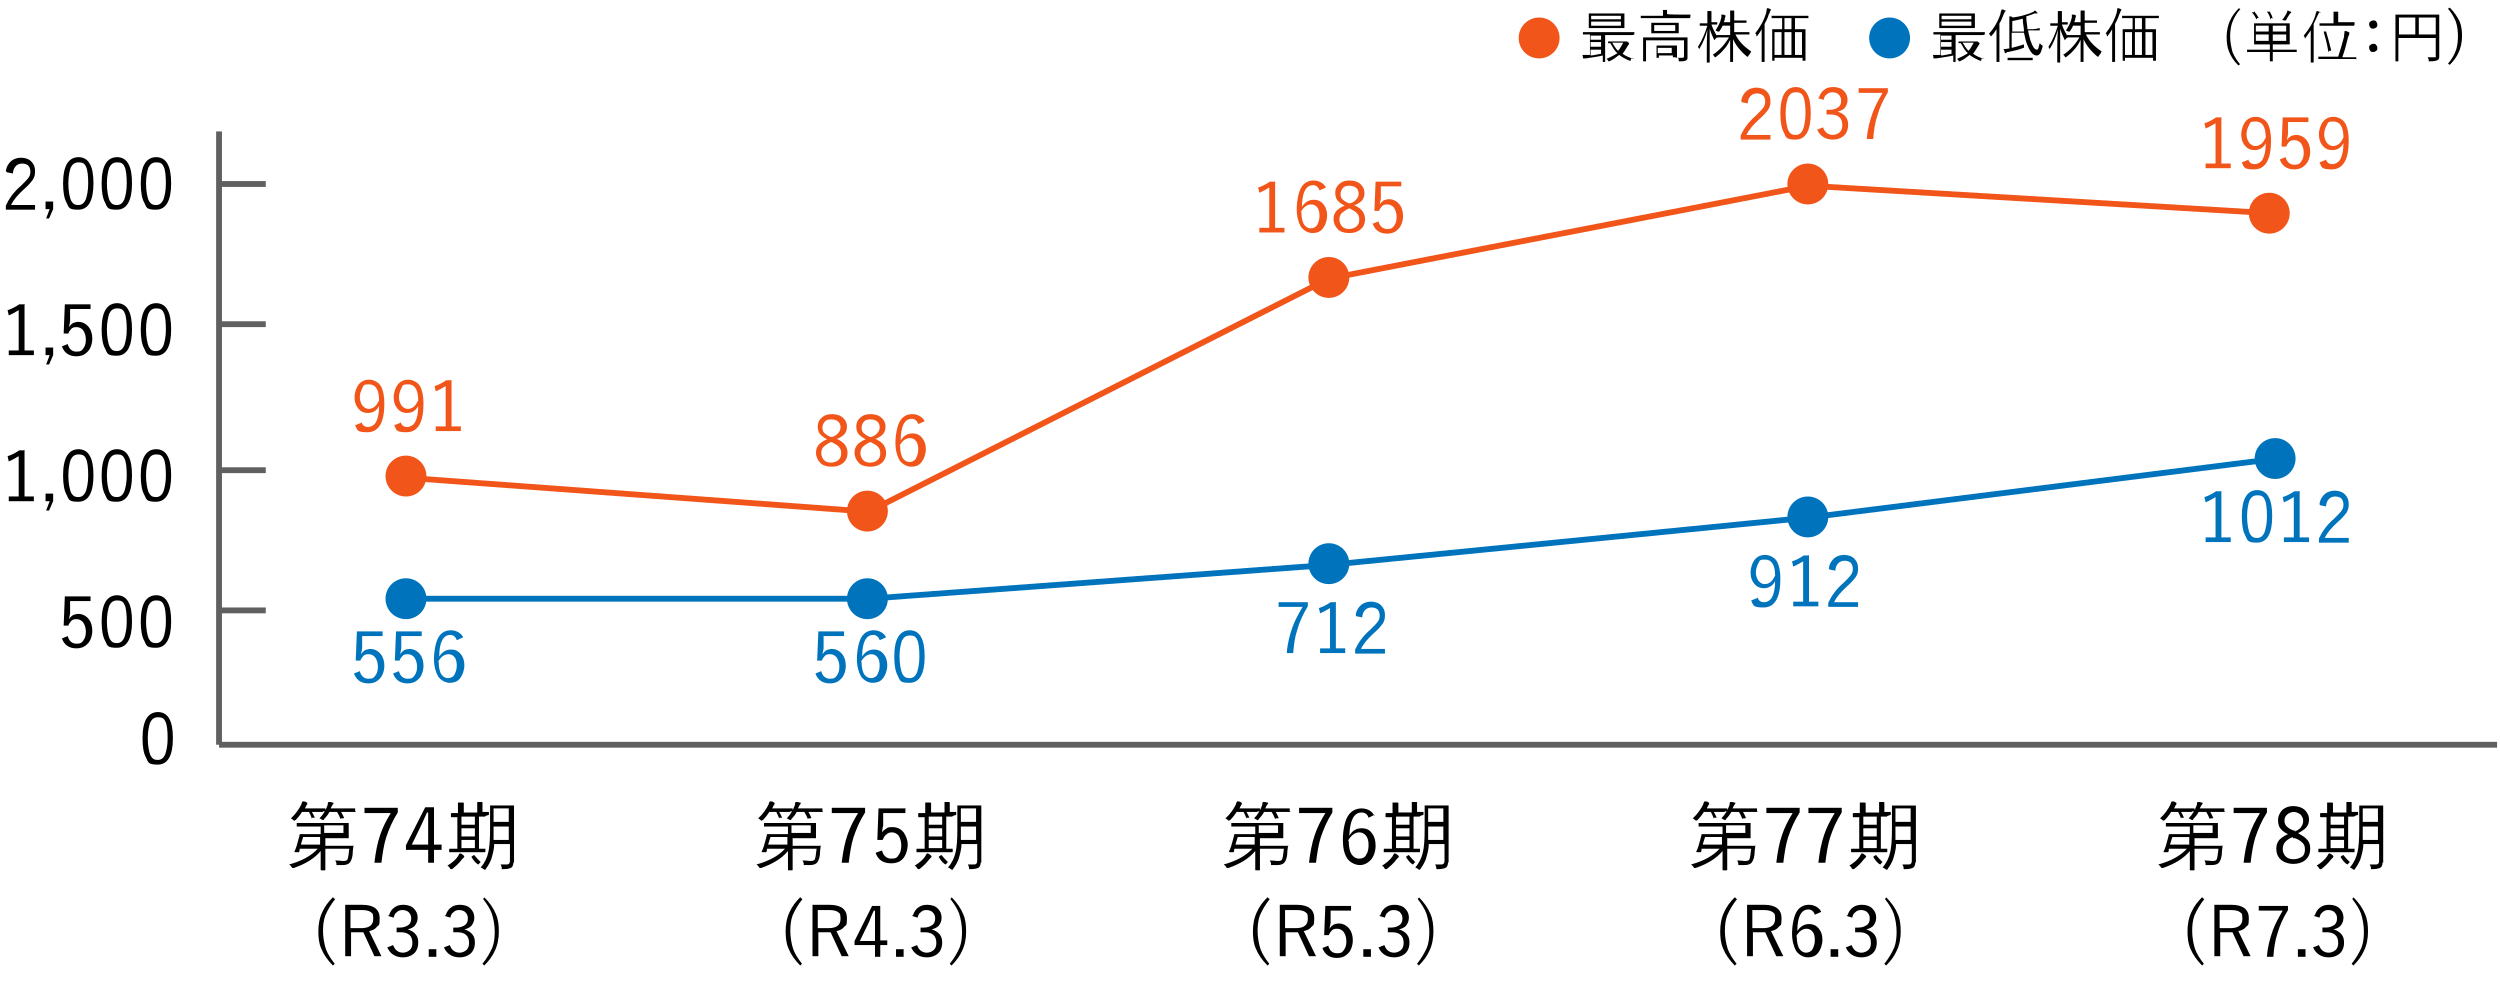 <svg id="_レイヤー_1" data-name="レイヤー_1" xmlns="http://www.w3.org/2000/svg" version="1.1" viewBox="0 0 428 168"><defs><style>.st2{fill:none}.st3{fill:#0073bd}.st4{isolation:isolate}.st5{fill:#f15519}.st2{stroke:#606060}</style></defs><path id="_線_810" data-name="線_810" class="st2" d="M37.5 127.5v-105"/><path id="_線_811" data-name="線_811" class="st2" d="M37.5 127.5h390"/><path id="_線_812" data-name="線_812" class="st2" d="M37.5 104.5h8"/><path id="_線_813" data-name="線_813" class="st2" d="M37.5 80.5h8"/><path id="_線_814" data-name="線_814" class="st2" d="M37.5 55.5h8"/><path id="_線_815" data-name="線_815" class="st2" d="M37.5 31.5h8"/><path d="M55.3 138.9s0 .1-.1.1h-1.8c.2.3.3.6.5 1h-.5v.2c-.1-.4-.3-.8-.5-1.2h-1.2c-.3.5-.7 1-1.1 1.4l-.2.1s-.1 0-.2-.1-.2-.2-.4-.3c.8-.7 1.4-1.6 1.8-2.4 0-.2.1-.3.2-.5.3 0 .5 0 .7.2 0 0 .1 0 .1.1v.2s-.2.2-.2.3l-.2.4h3.5v.5zm5.2 5.8s0 .4-.1 1c0 .9-.2 1.5-.4 1.8-.2.4-.7.6-1.3.6h-1.1v-.2c0-.2-.1-.4-.2-.6.5 0 1 .1 1.3.1s.7 0 .8-.3c.1-.2.2-.8.3-1.8h-4.1v3.6s0 .1-.1.1H55s-.1 0-.1-.1v-3.2c-1.1 1.3-2.6 2.2-4.6 2.9h-.2s-.1 0-.2-.2-.3-.3-.4-.4c2.2-.6 3.8-1.5 4.9-2.7h-3.1v.2c0 .2-.1.3-.1.4h-.4c-.3 0-.4 0-.4-.1.3-.6.5-1.3.7-2.1.1-.4.2-.7.2-.8 0 0 0-.1.1-.1h3.5v-1.3h-4.1v-.6h8.9v2.6h-4v1.3h4.9zm-5.7-.1v-1.3h-2.9c-.2.6-.3 1-.4 1.3h3.3zm6.1-5.7v.1h-2.5c.1.2.3.5.5 1l-.1.1h-.4c0 .1-.1.1-.1.1-.2-.5-.4-.9-.6-1.2h-1.3c-.2.4-.5.8-.9 1.2 0 .1-.1.2-.2.2s0 0-.2-.1c-.1 0-.3-.2-.4-.2.7-.7 1.1-1.5 1.4-2.3 0-.1 0-.3.1-.5.3 0 .5 0 .7.1.1 0 .2 0 .2.1s0 0-.1.2c0 0-.1.1-.2.3l-.2.4h4.2v.5zm-2.1 3.7v-1.3h-3.3v1.3h3.3zm9.3-4.3v.8c-.9 1.4-1.5 2.8-2 4.3-.4 1.3-.6 2.7-.8 4.3h-1.2c.2-1.7.5-3.4 1-4.8.4-1.2 1-2.4 1.8-3.7h-4.5v-.9h5.5zm6.2-.1v6.4h1.3v.9h-1.3v2.2h-1v-2.2h-3.8v-.8l3.3-6.5h1.5zm-1 6.5v-5.6h-.2c-.5 1.1-.8 1.8-.9 2l-1.7 3.5h2.8zm6.2 2l-.1.1-.3.3c-.5.7-1.1 1.2-1.7 1.7h-.2s-.1 0-.2-.2-.2-.3-.4-.4c.8-.5 1.4-1 1.8-1.6.1-.2.2-.4.3-.5.3 0 .5.2.6.3 0 0 .1 0 .1.1zm3.6-7s0 .1-.1.1h-1v5.5h1.1v.5s0 .1-.1.1h-6.1v-.5s0-.1.1-.1h1.3v-5.4h-1s-.1 0-.1-.1v-.5s0-.1.1-.1h1.1v-1.8h.8c.1 0 .2 0 .2.1v1.6h2.3v-1.8h.8s.1 0 .1.1v1.6h1.1v.5zm-1.8 1.5v-1.4H79v1.4h2.3zm0 2v-1.4H79v1.4h2.3zm0 2v-1.4H79v1.4h2.3zm1.1 2.3c-.1.1-.3.2-.4.4l-.1.1-.2-.1c-.4-.3-.7-.7-1-1.2l.1-.1.3-.2h.1c.1 0 0 0 0 0 .3.4.7.8 1.1 1.2zm5.5.1c0 .4-.1.7-.3.9-.3.2-.8.3-1.5.3h-.2v-.2c0-.2-.1-.4-.2-.6h1.1c.3 0 .5-.2.5-.6v-2.9h-2.7c0 1-.3 1.9-.5 2.6-.2.5-.5 1.1-.9 1.6 0 .1-.1.2-.2.2s0 0-.2-.1c-.1-.1-.3-.2-.5-.3.7-.8 1.1-1.7 1.3-2.6.2-.8.3-2.2.3-3.9v-4.1H88v9.8zm-.8-3.8v-2.3h-2.6v2.3h2.6zm0-3.1v-2.3h-2.6v2.3h2.6zm-29.7 13.2c-.8 1-1.3 1.9-1.7 2.8-.3.8-.4 1.7-.4 2.7s.2 2.2.5 3.1c.3.8.8 1.6 1.5 2.5l-.3.3c-.9-.9-1.6-1.9-2-2.9-.4-.9-.5-1.9-.5-3s.2-2.3.7-3.3c.4-.9 1-1.7 1.8-2.5l.3.3zm1.6 1h3c2 0 3 .8 3 2.3s-.2 1.1-.5 1.5c-.3.4-.8.6-1.3.7l2.1 4.3h-1.2l-1.9-4.1h-2.1v4.1h-1v-8.8zm1 .9v3.1h1.8c1.4 0 2.1-.5 2.1-1.6s-.2-.9-.5-1.2c-.3-.2-.8-.3-1.5-.3H60zm6.6.9c.2-.6.5-1.1 1-1.4.4-.3.9-.4 1.5-.4s1.4.2 1.8.7c.4.4.6.9.6 1.5s-.2 1-.5 1.4c-.3.3-.7.5-1.2.6.6.2 1.1.5 1.4.9.3.4.4.8.4 1.4 0 .8-.3 1.5-.8 1.9-.5.4-1.1.6-1.8.6-1.3 0-2.2-.6-2.7-1.7l1-.4c.2.5.4.8.7 1 .3.2.6.3 1 .3s.9-.2 1.2-.5c.3-.3.4-.7.4-1.2 0-1.2-.7-1.8-2-1.8h-.7v-.8h.6c.6 0 1.1-.2 1.5-.5.3-.3.4-.6.4-1.1s-.2-.8-.5-1.1c-.3-.2-.6-.3-1-.3s-.7.1-1 .4c-.3.2-.4.5-.5.9l-1-.3zm8.1 5.8v1.3h-1.3v-1.3h1.3zm1.6-5.8c.2-.6.5-1.1 1-1.4.4-.3.9-.4 1.5-.4s1.4.2 1.8.7c.4.4.6.9.6 1.5s-.2 1-.5 1.4c-.3.3-.7.5-1.2.6.6.2 1.1.5 1.4.9.3.4.4.8.4 1.4 0 .8-.3 1.5-.8 1.9-.5.4-1.1.6-1.8.6-1.3 0-2.2-.6-2.7-1.7l1-.4c.2.5.4.8.7 1 .3.2.6.3 1 .3s.9-.2 1.2-.5c.3-.3.4-.7.4-1.2 0-1.2-.7-1.8-2-1.8h-.7v-.8h.6c.6 0 1.1-.2 1.5-.5.3-.3.4-.6.4-1.1s-.2-.8-.5-1.1c-.3-.2-.6-.3-1-.3s-.7.1-1 .4c-.3.2-.4.5-.5.9l-1-.3zm6.6-3.1c.9.9 1.6 1.9 2 2.9.4.9.5 1.9.5 3s-.2 2.3-.7 3.3c-.4.9-1 1.7-1.8 2.5l-.3-.3c.8-1 1.3-1.9 1.7-2.8.3-.8.4-1.7.4-2.7s-.2-2.2-.5-3.1c-.3-.8-.8-1.6-1.5-2.5l.3-.3zM27 121.9c.9 0 1.6.4 2 1.2.4.7.6 1.8.6 3.3 0 3-.9 4.5-2.6 4.5s-1.6-.4-2-1.2c-.4-.7-.6-1.8-.6-3.3 0-3 .9-4.5 2.7-4.5zm0 .9c-.6 0-1 .3-1.3.9-.2.6-.4 1.5-.4 2.7s.2 2.4.5 3c.3.5.6.7 1.2.7s1-.3 1.3-1c.2-.6.4-1.5.4-2.7s-.1-2.4-.4-2.9c-.2-.5-.6-.7-1.1-.7zm-11.5-20.7v.8H12v2.1c0 .1-.1.5-.2 1 .2-.3.4-.5.7-.7.3-.1.6-.2.9-.2.7 0 1.3.3 1.8.9.4.5.6 1.2.6 2s-.3 1.8-.9 2.3c-.5.5-1.1.7-1.8.7-1.3 0-2.1-.6-2.5-1.7l1-.4c.2.8.7 1.3 1.5 1.3s.9-.2 1.2-.6c.3-.4.4-.9.4-1.5s-.2-1.2-.5-1.6c-.3-.3-.6-.5-1.1-.5s-.7.1-.9.3c-.2.2-.4.5-.5.8h-.8c0-.1.2-5 .2-5h4.3zm4.5-.2c.9 0 1.6.4 2 1.2.4.7.6 1.8.6 3.3 0 3-.9 4.5-2.6 4.5s-1.6-.4-2-1.2c-.4-.7-.6-1.8-.6-3.3 0-3 .9-4.5 2.7-4.5zm0 .9c-.6 0-1 .3-1.3.9-.2.6-.4 1.5-.4 2.7s.2 2.4.5 3c.3.5.6.7 1.2.7s1-.3 1.3-1c.2-.6.4-1.5.4-2.7s-.1-2.4-.4-2.9c-.2-.5-.6-.7-1.1-.7zm6.7-.9c.9 0 1.6.4 2 1.2.4.7.6 1.8.6 3.3 0 3-.9 4.5-2.6 4.5s-1.6-.4-2-1.2c-.4-.7-.6-1.8-.6-3.3 0-3 .9-4.5 2.7-4.5zm0 .9c-.6 0-1 .3-1.3.9-.2.6-.4 1.5-.4 2.7s.2 2.4.5 3c.3.5.6.7 1.2.7s1-.3 1.3-1c.2-.6.4-1.5.4-2.7s-.1-2.4-.4-2.9c-.2-.5-.6-.7-1.1-.7z"/><g class="st4"><path class="st3" d="M65.5 108.1v.8H62v2.1c0 .1-.1.5-.2 1 .2-.3.4-.5.7-.7.3-.1.6-.2.9-.2.7 0 1.3.3 1.8.9.4.5.6 1.2.6 2s-.3 1.8-.9 2.3c-.5.5-1.1.7-1.8.7-1.3 0-2.1-.6-2.5-1.7l1-.4c.2.8.7 1.3 1.5 1.3s.9-.2 1.2-.6c.3-.4.4-.9.4-1.5s-.2-1.2-.5-1.6c-.3-.3-.6-.5-1.1-.5s-.7.1-.9.3c-.2.2-.4.5-.5.8h-.8c0-.1.2-5 .2-5h4.3zm6.7 0v.8h-3.5v2.1c0 .1-.1.5-.2 1 .2-.3.4-.5.7-.7.3-.1.6-.2.9-.2.7 0 1.3.3 1.8.9.4.5.6 1.2.6 2s-.3 1.8-.9 2.3c-.5.5-1.1.7-1.8.7-1.3 0-2.1-.6-2.5-1.7l1-.4c.2.8.7 1.3 1.5 1.3s.9-.2 1.2-.6c.3-.4.4-.9.4-1.5s-.2-1.2-.5-1.6c-.3-.3-.6-.5-1.1-.5s-.7.1-.9.3c-.2.2-.4.5-.5.8h-.8c0-.1.2-5 .2-5h4.3zm6.9 1.1l-.9.4c-.2-.6-.6-.9-1.1-.9-1.2 0-1.9 1.2-1.9 3.7.5-.8 1.2-1.2 2-1.2s1.3.3 1.7.8c.4.5.6 1.1.6 1.9s-.3 1.7-.8 2.3c-.4.5-1 .7-1.7.7s-1.5-.4-2-1.1c-.4-.7-.7-1.7-.7-3s.3-3.1.9-3.9c.5-.7 1.2-1 2-1s1.7.4 2.1 1.2zm-4 4.1c0 1 .2 1.8.5 2.2.3.4.7.6 1.1.6s.9-.2 1.1-.6c.2-.4.4-.9.4-1.5s-.1-1.2-.4-1.5c-.2-.3-.6-.5-1-.5-.7 0-1.3.4-1.8 1.3z"/></g><g class="st4"><path class="st3" d="M144.5 108.1v.8H141v2.1c0 .1-.1.5-.2 1 .2-.3.4-.5.7-.7.3-.1.6-.2.9-.2.7 0 1.3.3 1.8.9.4.5.6 1.2.6 2s-.3 1.8-.9 2.3c-.5.5-1.1.7-1.8.7-1.3 0-2.1-.6-2.5-1.7l1-.4c.2.8.7 1.3 1.5 1.3s.9-.2 1.2-.6c.3-.4.4-.9.4-1.5s-.2-1.2-.5-1.6c-.3-.3-.6-.5-1.1-.5s-.7.1-.9.3c-.2.2-.4.5-.5.8h-.8c0-.1.2-5 .2-5h4.3zm7 1.1l-.9.4c-.2-.6-.6-.9-1.1-.9-1.2 0-1.9 1.2-1.9 3.7.5-.8 1.2-1.2 2-1.2s1.3.3 1.7.8c.4.5.6 1.1.6 1.9s-.3 1.7-.8 2.3c-.4.5-1 .7-1.7.7s-1.5-.4-2-1.1c-.4-.7-.7-1.7-.7-3s.3-3.1.9-3.9c.5-.7 1.2-1 2-1s1.7.4 2.1 1.2zm-4 4.1c0 1 .2 1.8.5 2.2.3.4.7.6 1.1.6s.9-.2 1.1-.6c.2-.4.4-.9.4-1.5s-.1-1.2-.4-1.5c-.2-.3-.6-.5-1-.5-.7 0-1.3.4-1.8 1.3zm8.2-5.4c.9 0 1.6.4 2 1.2.4.7.6 1.8.6 3.3 0 3-.9 4.5-2.6 4.5s-1.6-.4-2-1.2c-.4-.7-.6-1.8-.6-3.3 0-3 .9-4.5 2.7-4.5zm0 .9c-.6 0-1 .3-1.3.9-.2.6-.4 1.5-.4 2.7s.2 2.4.5 3c.3.5.6.7 1.2.7s1-.3 1.3-1c.2-.6.4-1.5.4-2.7s-.1-2.4-.4-2.9c-.2-.5-.6-.7-1.1-.7z"/></g><g class="st4"><path class="st3" d="M223.9 103.1v.7c-.8 1.3-1.4 2.6-1.8 4-.4 1.2-.6 2.5-.7 4h-1.1c.1-1.6.5-3.1 1-4.5.4-1.1 1-2.2 1.7-3.4h-4.1v-.8h5.1zm4.8-.1v8h1.6v.8H226v-.8h1.7v-6.9c-.5.3-1 .6-1.7.9l-.2-.9c.7-.2 1.4-.6 2-1h.8zm3.4 2.3c.1-.8.5-1.4 1-1.8.4-.3 1-.5 1.6-.5s1.4.2 1.8.7c.4.4.6.9.6 1.6s-.1 1-.4 1.5c-.3.4-.7.9-1.4 1.5-1.1 1-1.9 1.9-2.3 2.8h4.1v.8H232v-.7c.5-1.1 1.3-2.3 2.6-3.4.6-.6 1.1-1.1 1.3-1.4.2-.3.3-.6.3-1s-.1-.8-.4-1.1c-.3-.2-.6-.3-1-.3-.9 0-1.5.6-1.6 1.7l-1-.2z"/></g><g class="st4"><path class="st5" d="M61.9 72.3c.2.6.6.8 1.1.8s1.1-.3 1.4-.9c.3-.6.5-1.5.5-2.7-.4.8-1.1 1.2-1.9 1.2s-1.3-.3-1.7-.8c-.4-.5-.6-1.1-.6-1.9s.3-1.7.8-2.3c.5-.5 1-.7 1.7-.7s1.6.4 2 1.1c.4.7.6 1.7.6 3 0 3.3-1 4.9-2.9 4.9s-1.7-.4-2.1-1.2l1-.4zm3-3.7c0-1.9-.6-2.8-1.7-2.8s-.9.2-1.2.7c-.2.4-.4.9-.4 1.5s.2 1.1.5 1.5c.3.3.6.5 1 .5.7 0 1.3-.4 1.7-1.3zm3.7 3.7c.2.6.6.8 1.1.8s1.1-.3 1.4-.9c.3-.6.5-1.5.5-2.7-.4.8-1.1 1.2-1.9 1.2s-1.3-.3-1.7-.8c-.4-.5-.6-1.1-.6-1.9s.3-1.7.8-2.3c.5-.5 1-.7 1.7-.7s1.6.4 2 1.1c.4.7.6 1.7.6 3 0 3.3-1 4.9-2.9 4.9s-1.7-.4-2.1-1.2l1-.4zm3-3.7c0-1.9-.6-2.8-1.7-2.8s-.9.2-1.2.7c-.2.4-.4.9-.4 1.5s.2 1.1.5 1.5c.3.3.6.5 1 .5.7 0 1.3-.4 1.7-1.3zm5.7-3.6v8h1.6v.8h-4.3V73h1.7v-6.9c-.5.3-1 .6-1.7.9l-.2-.9c.7-.2 1.4-.6 2-1h.8z"/></g><g class="st4"><path class="st5" d="M143.2 75.1c.7.3 1.2.7 1.5 1.1.2.3.4.8.4 1.3 0 .8-.3 1.4-.8 1.8-.5.4-1.1.6-1.9.6s-1.6-.2-2-.7c-.4-.4-.7-1-.7-1.7s.2-1 .5-1.4c.3-.3.7-.6 1.4-.9-.6-.3-1.1-.7-1.3-1-.2-.3-.3-.7-.3-1.2 0-.7.3-1.2.8-1.6.5-.4 1-.5 1.7-.5s1.4.2 1.9.7c.4.4.6.9.6 1.4s-.1.9-.4 1.3c-.3.3-.7.6-1.2.8zm-1 .6c-.6.3-1 .6-1.3.9-.2.3-.3.6-.3 1s.2.9.5 1.2c.3.3.7.4 1.2.4s1-.2 1.3-.5c.3-.3.4-.6.4-1.1s-.1-.8-.4-1.1c-.2-.3-.7-.5-1.2-.8h-.3zm.3-.9c.6-.2.9-.5 1.1-.8.2-.2.3-.5.3-.9s-.2-.8-.5-1c-.3-.2-.6-.3-1.1-.3s-.9.1-1.1.4c-.2.2-.4.6-.4 1s.1.7.3.9c.2.2.6.5 1.1.7h.2zm7.3.3c.7.3 1.2.7 1.5 1.1.2.3.4.8.4 1.3 0 .8-.3 1.4-.8 1.8-.5.4-1.1.6-1.9.6s-1.6-.2-2-.7c-.4-.4-.7-1-.7-1.7s.2-1 .5-1.4c.3-.3.7-.6 1.4-.9-.6-.3-1.1-.7-1.3-1-.2-.3-.3-.7-.3-1.2 0-.7.3-1.2.8-1.6.5-.4 1-.5 1.7-.5s1.4.2 1.9.7c.4.4.6.9.6 1.4s-.1.9-.4 1.3c-.3.3-.7.6-1.2.8zm-.9.6c-.6.3-1 .6-1.3.9-.2.3-.3.6-.3 1s.2.9.5 1.2c.3.3.7.4 1.2.4s1-.2 1.3-.5c.3-.3.4-.6.4-1.1s-.1-.8-.4-1.1c-.2-.3-.7-.5-1.2-.8h-.3zm.3-.9c.6-.2.9-.5 1.1-.8.2-.2.3-.5.3-.9s-.2-.8-.5-1c-.3-.2-.6-.3-1.1-.3s-.9.1-1.1.4c-.2.2-.4.6-.4 1s.1.7.3.9c.2.2.6.5 1.1.7h.2zm8.9-2.6l-.9.4c-.2-.6-.6-.9-1.1-.9-1.2 0-1.9 1.2-1.9 3.7.5-.8 1.2-1.2 2-1.2s1.3.3 1.7.8c.4.5.6 1.1.6 1.9s-.3 1.7-.8 2.3c-.4.5-1 .7-1.7.7s-1.5-.4-2-1.1c-.4-.7-.7-1.7-.7-3s.3-3.1.9-3.9c.5-.7 1.2-1 2-1s1.7.4 2.1 1.2zm-4 4.1c0 1 .2 1.8.5 2.2.3.4.7.6 1.1.6s.9-.2 1.1-.6c.2-.4.4-.9.4-1.5s-.1-1.2-.4-1.5c-.2-.3-.6-.5-1-.5-.7 0-1.3.4-1.8 1.3z"/></g><g class="st4"><path class="st5" d="M298.1 17.3c.1-.8.5-1.4 1-1.8.4-.3 1-.5 1.6-.5s1.4.2 1.8.7c.4.4.6.9.6 1.6s-.1 1-.4 1.5c-.3.4-.7.9-1.4 1.5-1.1 1-1.9 1.9-2.3 2.8h4.1v.8H298v-.7c.5-1.1 1.3-2.3 2.6-3.4.6-.6 1.1-1.1 1.3-1.4.2-.3.3-.6.3-1s-.1-.8-.4-1.1c-.3-.2-.6-.3-1-.3-.9 0-1.5.6-1.6 1.7l-1-.2zm9.3-2.4c.9 0 1.6.4 2 1.2.4.7.6 1.8.6 3.3 0 3-.9 4.5-2.6 4.5s-1.6-.4-2-1.2c-.4-.7-.6-1.8-.6-3.3 0-3 .9-4.5 2.7-4.5zm0 .9c-.6 0-1 .3-1.3.9-.2.6-.4 1.5-.4 2.7s.2 2.4.5 3c.3.5.6.7 1.2.7s1-.3 1.3-1c.2-.6.4-1.5.4-2.7s-.1-2.4-.4-2.9c-.2-.5-.6-.7-1.1-.7zm4 .9c.2-.6.5-1.1 1-1.4.4-.3.9-.4 1.5-.4s1.4.2 1.8.7c.4.4.6.9.6 1.5s-.2 1-.5 1.4c-.3.3-.7.5-1.2.6.6.2 1.1.5 1.4.9.3.4.4.8.4 1.4 0 .8-.3 1.5-.8 1.9-.5.4-1.1.6-1.8.6-1.3 0-2.2-.6-2.7-1.7l1-.4c.2.5.4.8.7 1 .3.2.6.3 1 .3s.9-.2 1.2-.5c.3-.3.4-.7.4-1.2 0-1.2-.7-1.8-2-1.8h-.7v-.8h.6c.6 0 1.1-.2 1.5-.5.3-.3.4-.6.4-1.1s-.2-.8-.5-1.1c-.3-.2-.6-.3-1-.3s-.7.1-1 .4c-.3.2-.4.5-.5.9l-1-.3zm11.8-1.6v.7c-.8 1.3-1.4 2.6-1.8 4-.4 1.2-.6 2.5-.7 4h-1.1c.1-1.6.5-3.1 1-4.5.4-1.1 1-2.2 1.7-3.4h-4.1v-.8h5.1z"/></g><g class="st4"><path class="st5" d="M380.3 20v8h1.6v.8h-4.3V28h1.7v-6.9c-.5.3-1 .6-1.7.9l-.2-.9c.7-.2 1.4-.6 2-1h.8zm4.6 7.3c.2.6.6.8 1.1.8s1.1-.3 1.4-.9c.3-.6.5-1.5.5-2.7-.4.8-1.1 1.2-1.9 1.2s-1.3-.3-1.7-.8c-.4-.5-.6-1.1-.6-1.9s.3-1.7.8-2.3c.5-.5 1-.7 1.7-.7s1.6.4 2 1.1c.4.7.6 1.7.6 3 0 3.3-1 4.9-2.9 4.9s-1.7-.4-2.1-1.2l1-.4zm3-3.7c0-1.9-.6-2.8-1.7-2.8s-.9.2-1.2.7c-.2.4-.4.9-.4 1.5s.2 1.1.5 1.5c.3.3.6.5 1 .5.7 0 1.3-.4 1.7-1.3zm7.3-3.5v.8h-3.5V23c0 .1-.1.5-.2 1 .2-.3.4-.5.7-.7.3-.1.6-.2.9-.2.7 0 1.3.3 1.8.9.4.5.6 1.2.6 2s-.3 1.8-.9 2.3c-.5.5-1.1.7-1.8.7-1.3 0-2.1-.6-2.5-1.7l1-.4c.2.8.7 1.3 1.5 1.3s.9-.2 1.2-.6c.3-.4.4-.9.4-1.5s-.2-1.2-.5-1.6c-.3-.3-.6-.5-1.1-.5s-.7.1-.9.3c-.2.2-.4.5-.5.8h-.8c0-.1.2-5 .2-5h4.3zm3 7.2c.2.6.6.8 1.1.8s1.1-.3 1.4-.9c.3-.6.5-1.5.5-2.7-.4.8-1.1 1.2-1.9 1.2s-1.3-.3-1.7-.8c-.4-.5-.6-1.1-.6-1.9s.3-1.7.8-2.3c.5-.5 1-.7 1.7-.7s1.6.4 2 1.1c.4.7.6 1.7.6 3 0 3.3-1 4.9-2.9 4.9s-1.7-.4-2.1-1.2l1-.4zm3-3.7c0-1.9-.6-2.8-1.7-2.8s-.9.2-1.2.7c-.2.4-.4.9-.4 1.5s.2 1.1.5 1.5c.3.3.6.5 1 .5.7 0 1.3-.4 1.7-1.3z"/></g><g class="st4"><path class="st5" d="M218.3 31v8h1.6v.8h-4.3V39h1.7v-6.9c-.5.3-1 .6-1.7.9l-.2-.9c.7-.2 1.4-.6 2-1h.8zm8.5 1.2l-.9.4c-.2-.6-.6-.9-1.1-.9-1.2 0-1.9 1.2-1.9 3.7.5-.8 1.2-1.2 2-1.2s1.3.3 1.7.8c.4.5.6 1.1.6 1.9s-.3 1.7-.8 2.3c-.4.5-1 .7-1.7.7s-1.5-.4-2-1.1c-.4-.7-.7-1.7-.7-3s.3-3.1.9-3.9c.5-.7 1.2-1 2-1s1.7.4 2.1 1.2zm-4 4.1c0 1 .2 1.8.5 2.2.3.4.7.6 1.1.6s.9-.2 1.1-.6c.2-.4.4-.9.4-1.5s-.1-1.2-.4-1.5c-.2-.3-.6-.5-1-.5-.7 0-1.3.4-1.8 1.3zm9-1.2c.7.3 1.2.7 1.5 1.1.2.3.4.8.4 1.3 0 .8-.3 1.4-.8 1.8-.5.4-1.1.6-1.9.6s-1.6-.2-2-.7c-.4-.4-.7-1-.7-1.7s.2-1 .5-1.4c.3-.3.7-.6 1.4-.9-.6-.3-1.1-.7-1.3-1-.2-.3-.3-.7-.3-1.2 0-.7.3-1.2.8-1.6.5-.4 1-.5 1.7-.5s1.4.2 1.9.7c.4.4.6.9.6 1.4s-.1.9-.4 1.3c-.3.3-.7.6-1.2.8zm-.9.6c-.6.3-1 .6-1.3.9-.2.3-.3.6-.3 1s.2.9.5 1.2c.3.3.7.4 1.2.4s1-.2 1.3-.5c.3-.3.4-.6.4-1.1s-.1-.8-.4-1.1c-.2-.3-.7-.5-1.2-.8h-.3zm.3-.9c.6-.2.9-.5 1.1-.8.2-.2.3-.5.3-.9s-.2-.8-.5-1c-.3-.2-.6-.3-1.1-.3s-.9.1-1.1.4c-.2.2-.4.6-.4 1s.1.7.3.9c.2.2.6.5 1.1.7h.2zm8.7-3.7v.8h-3.5V34c0 .1-.1.5-.2 1 .2-.3.4-.5.7-.7.3-.1.6-.2.9-.2.7 0 1.3.3 1.8.9.4.5.6 1.2.6 2s-.3 1.8-.9 2.3c-.5.5-1.1.7-1.8.7-1.3 0-2.1-.6-2.5-1.7l1-.4c.2.8.7 1.3 1.5 1.3s.9-.2 1.2-.6c.3-.4.4-.9.4-1.5s-.2-1.2-.5-1.6c-.3-.3-.6-.5-1.1-.5s-.7.1-.9.3c-.2.2-.4.5-.5.8h-.8c0-.1.2-5 .2-5h4.3z"/></g><g class="st4"><path class="st3" d="M300.9 102.3c.2.6.6.8 1.1.8s1.1-.3 1.4-.9c.3-.6.5-1.5.5-2.7-.4.8-1.1 1.2-1.9 1.2s-1.3-.3-1.7-.8c-.4-.5-.6-1.1-.6-1.9s.3-1.7.8-2.3c.5-.5 1-.7 1.7-.7s1.6.4 2 1.1c.4.7.6 1.7.6 3 0 3.3-1 4.9-2.9 4.9s-1.7-.4-2.1-1.2l1-.4zm3-3.7c0-1.9-.6-2.8-1.7-2.8s-.9.2-1.2.7c-.2.4-.4.9-.4 1.5s.2 1.1.5 1.5c.3.3.6.5 1 .5.7 0 1.3-.4 1.7-1.3zm5.8-3.6v8h1.6v.8H307v-.8h1.7v-6.9c-.5.3-1 .6-1.7.9l-.2-.9c.7-.2 1.4-.6 2-1h.8zm3.4 2.3c.1-.8.5-1.4 1-1.8.4-.3 1-.5 1.6-.5s1.4.2 1.8.7c.4.4.6.9.6 1.6s-.1 1-.4 1.5c-.3.4-.7.9-1.4 1.5-1.1 1-1.9 1.9-2.3 2.8h4.1v.8H313v-.7c.5-1.1 1.3-2.3 2.6-3.4.6-.6 1.1-1.1 1.3-1.4.2-.3.3-.6.3-1s-.1-.8-.4-1.1c-.3-.2-.6-.3-1-.3-.9 0-1.5.6-1.6 1.7l-1-.2z"/></g><g class="st4"><path class="st3" d="M380.3 84v8h1.6v.8h-4.3V92h1.7v-6.9c-.5.3-1 .6-1.7.9l-.2-.9c.7-.2 1.4-.6 2-1h.8zm6.1-.1c.9 0 1.6.4 2 1.2.4.7.6 1.8.6 3.3 0 3-.9 4.5-2.6 4.5s-1.6-.4-2-1.2c-.4-.7-.6-1.8-.6-3.3 0-3 .9-4.5 2.7-4.5zm0 .9c-.6 0-1 .3-1.3.9-.2.6-.4 1.5-.4 2.7s.2 2.4.5 3c.3.5.6.7 1.2.7s1-.3 1.3-1c.2-.6.4-1.5.4-2.7s-.1-2.4-.4-2.9c-.2-.5-.6-.7-1.1-.7zm7.3-.8v8h1.6v.8H391V92h1.7v-6.9c-.5.3-1 .6-1.7.9l-.2-.9c.7-.2 1.4-.6 2-1h.8zm3.4 2.3c.1-.8.5-1.4 1-1.8.4-.3 1-.5 1.6-.5s1.4.2 1.8.7c.4.4.6.9.6 1.6s-.1 1-.4 1.5c-.3.4-.7.9-1.4 1.5-1.1 1-1.9 1.9-2.3 2.8h4.1v.8H397v-.7c.5-1.1 1.3-2.3 2.6-3.4.6-.6 1.1-1.1 1.3-1.4.2-.3.3-.6.3-1s-.1-.8-.4-1.1c-.3-.2-.6-.3-1-.3-.9 0-1.5.6-1.6 1.7l-1-.2z"/></g><path d="M4.2 77v8h1.6v.8H1.5V85h1.7v-6.9c-.5.3-1 .6-1.7.9l-.2-.9c.7-.2 1.4-.6 2-1h.8zm4.9 7.5v1.3l-.7 1.6h-.5l.6-1.6h-.7v-1.3h1.3zm4.3-7.6c.9 0 1.6.4 2 1.2.4.7.6 1.8.6 3.3 0 3-.9 4.5-2.6 4.5s-1.6-.4-2-1.2c-.4-.7-.6-1.8-.6-3.3 0-3 .9-4.5 2.7-4.5zm0 .9c-.6 0-1 .3-1.3.9-.2.6-.4 1.5-.4 2.7s.2 2.4.5 3c.3.5.6.7 1.2.7s1-.3 1.3-1c.2-.6.4-1.5.4-2.7s-.1-2.4-.4-2.9c-.2-.5-.6-.7-1.1-.7zm6.6-.9c.9 0 1.6.4 2 1.2.4.7.6 1.8.6 3.3 0 3-.9 4.5-2.6 4.5s-1.6-.4-2-1.2c-.4-.7-.6-1.8-.6-3.3 0-3 .9-4.5 2.7-4.5zm0 .9c-.6 0-1 .3-1.3.9-.2.6-.4 1.5-.4 2.7s.2 2.4.5 3c.3.5.6.7 1.2.7s1-.3 1.3-1c.2-.6.4-1.5.4-2.7s-.1-2.4-.4-2.9c-.2-.5-.6-.7-1.1-.7zm6.7-.9c.9 0 1.6.4 2 1.2.4.7.6 1.8.6 3.3 0 3-.9 4.5-2.6 4.5s-1.6-.4-2-1.2c-.4-.7-.6-1.8-.6-3.3 0-3 .9-4.5 2.7-4.5zm0 .9c-.6 0-1 .3-1.3.9-.2.6-.4 1.5-.4 2.7s.2 2.4.5 3c.3.5.6.7 1.2.7s1-.3 1.3-1c.2-.6.4-1.5.4-2.7s-.1-2.4-.4-2.9c-.2-.5-.6-.7-1.1-.7zM4.2 52v8h1.6v.8H1.5V60h1.7v-6.9c-.5.3-1 .6-1.7.9l-.2-.9c.7-.2 1.4-.6 2-1h.8zm4.9 7.5v1.3l-.7 1.6h-.5l.6-1.6h-.7v-1.3h1.3zm6.4-7.4v.8H12V55c0 .1-.1.5-.2 1 .2-.3.4-.5.7-.7.3-.1.6-.2.9-.2.7 0 1.3.3 1.8.9.4.5.6 1.2.6 2s-.3 1.8-.9 2.3c-.5.5-1.1.7-1.8.7-1.3 0-2.1-.6-2.5-1.7l1-.4c.2.8.7 1.3 1.5 1.3s.9-.2 1.2-.6c.3-.4.4-.9.4-1.5s-.2-1.2-.5-1.6c-.3-.3-.6-.5-1.1-.5s-.7.1-.9.3c-.2.2-.4.5-.5.8h-.8c0-.1.2-5 .2-5h4.3zm4.5-.2c.9 0 1.6.4 2 1.2.4.7.6 1.8.6 3.3 0 3-.9 4.5-2.6 4.5s-1.6-.4-2-1.2c-.4-.7-.6-1.8-.6-3.3 0-3 .9-4.5 2.7-4.5zm0 .9c-.6 0-1 .3-1.3.9-.2.6-.4 1.5-.4 2.7s.2 2.4.5 3c.3.5.6.7 1.2.7s1-.3 1.3-1c.2-.6.4-1.5.4-2.7s-.1-2.4-.4-2.9c-.2-.5-.6-.7-1.1-.7zm6.7-.9c.9 0 1.6.4 2 1.2.4.7.6 1.8.6 3.3 0 3-.9 4.5-2.6 4.5s-1.6-.4-2-1.2c-.4-.7-.6-1.8-.6-3.3 0-3 .9-4.5 2.7-4.5zm0 .9c-.6 0-1 .3-1.3.9-.2.6-.4 1.5-.4 2.7s.2 2.4.5 3c.3.5.6.7 1.2.7s1-.3 1.3-1c.2-.6.4-1.5.4-2.7s-.1-2.4-.4-2.9c-.2-.5-.6-.7-1.1-.7zM1 29.3c.1-.8.5-1.4 1-1.8.4-.3 1-.5 1.6-.5s1.4.2 1.8.7c.4.4.6.9.6 1.6s-.1 1-.4 1.5c-.3.4-.7.9-1.4 1.5-1.1 1-1.9 1.9-2.3 2.8H6v.8H1v-.7c.5-1.1 1.3-2.3 2.6-3.4.6-.6 1.1-1.1 1.3-1.4.2-.3.3-.6.3-1s-.1-.8-.4-1.1c-.3-.2-.6-.3-1-.3-.9 0-1.5.6-1.6 1.7l-1-.2zm8.1 5.2v1.3l-.7 1.6h-.5l.6-1.6h-.7v-1.3h1.3zm4.3-7.6c.9 0 1.6.4 2 1.2.4.7.6 1.8.6 3.3 0 3-.9 4.5-2.6 4.5s-1.6-.4-2-1.2c-.4-.7-.6-1.8-.6-3.3 0-3 .9-4.5 2.7-4.5zm0 .9c-.6 0-1 .3-1.3.9-.2.6-.4 1.5-.4 2.7s.2 2.4.5 3c.3.5.6.7 1.2.7s1-.3 1.3-1c.2-.6.4-1.5.4-2.7s-.1-2.4-.4-2.9c-.2-.5-.6-.7-1.1-.7zm6.6-.9c.9 0 1.6.4 2 1.2.4.7.6 1.8.6 3.3 0 3-.9 4.5-2.6 4.5s-1.6-.4-2-1.2c-.4-.7-.6-1.8-.6-3.3 0-3 .9-4.5 2.7-4.5zm0 .9c-.6 0-1 .3-1.3.9-.2.6-.4 1.5-.4 2.7s.2 2.4.5 3c.3.5.6.7 1.2.7s1-.3 1.3-1c.2-.6.4-1.5.4-2.7s-.1-2.4-.4-2.9c-.2-.5-.6-.7-1.1-.7zm6.7-.9c.9 0 1.6.4 2 1.2.4.7.6 1.8.6 3.3 0 3-.9 4.5-2.6 4.5s-1.6-.4-2-1.2c-.4-.7-.6-1.8-.6-3.3 0-3 .9-4.5 2.7-4.5zm0 .9c-.6 0-1 .3-1.3.9-.2.6-.4 1.5-.4 2.7s.2 2.4.5 3c.3.5.6.7 1.2.7s1-.3 1.3-1c.2-.6.4-1.5.4-2.7s-.1-2.4-.4-2.9c-.2-.5-.6-.7-1.1-.7zm110.7 126.1c-.8 1-1.3 1.9-1.7 2.8-.3.8-.4 1.7-.4 2.7s.2 2.2.5 3.1c.3.8.8 1.6 1.5 2.5l-.3.3c-.9-.9-1.6-1.9-2-2.9-.4-.9-.5-1.9-.5-3s.2-2.3.7-3.3c.4-.9 1-1.7 1.8-2.5l.3.3zm1.6 1h3c2 0 3 .8 3 2.3s-.2 1.1-.5 1.5c-.3.4-.8.6-1.3.7l2.1 4.3h-1.2l-1.9-4.1h-2.1v4.1h-1v-8.8zm1 .9v3.1h1.8c1.4 0 2.1-.5 2.1-1.6s-.2-.9-.5-1.2c-.3-.2-.8-.3-1.5-.3H140zm10.7-.8v6h1.2v.8h-1.2v2h-.9v-2h-3.5v-.7l3-6h1.4zm-.9 6v-5.1h-.2c-.5 1-.7 1.7-.8 1.9l-1.6 3.3h2.6zm4.9 1.5v1.3h-1.3v-1.3h1.3zm1.6-5.8c.2-.6.5-1.1 1-1.4.4-.3.9-.4 1.5-.4s1.4.2 1.8.7c.4.4.6.9.6 1.5s-.2 1-.5 1.4c-.3.3-.7.5-1.2.6.6.2 1.1.5 1.4.9.3.4.4.8.4 1.4 0 .8-.3 1.5-.8 1.9-.5.4-1.1.6-1.8.6-1.3 0-2.2-.6-2.7-1.7l1-.4c.2.5.4.8.7 1 .3.2.6.3 1 .3s.9-.2 1.2-.5c.3-.3.4-.7.4-1.2 0-1.2-.7-1.8-2-1.8h-.7v-.8h.6c.6 0 1.1-.2 1.5-.5.3-.3.4-.6.4-1.1s-.2-.8-.5-1.1c-.3-.2-.6-.3-1-.3s-.7.1-1 .4c-.3.2-.4.5-.5.9l-1-.3zm6.6-3.1c.9.9 1.6 1.9 2 2.9.4.9.5 1.9.5 3s-.2 2.3-.7 3.3c-.4.9-1 1.7-1.8 2.5l-.3-.3c.8-1 1.3-1.9 1.7-2.8.3-.8.4-1.7.4-2.7s-.2-2.2-.5-3.1c-.3-.8-.8-1.6-1.5-2.5l.3-.3zm54.5.3c-.8 1-1.3 1.9-1.7 2.8-.3.8-.4 1.7-.4 2.7s.2 2.2.5 3.1c.3.8.8 1.6 1.5 2.5l-.3.3c-.9-.9-1.6-1.9-2-2.9-.4-.9-.5-1.9-.5-3s.2-2.3.7-3.3c.4-.9 1-1.7 1.8-2.5l.3.3zm1.6 1h3c2 0 3 .8 3 2.3s-.2 1.1-.5 1.5c-.3.4-.8.6-1.3.7l2.1 4.3h-1.2l-1.9-4.1h-2.1v4.1h-1v-8.8zm1 .9v3.1h1.8c1.4 0 2.1-.5 2.1-1.6s-.2-.9-.5-1.2c-.3-.2-.8-.3-1.5-.3H220zm11.3-.7v.8h-3.5v2.1c0 .1-.1.5-.2 1 .2-.3.4-.5.7-.7.3-.1.6-.2.9-.2.7 0 1.3.3 1.8.9.4.5.6 1.2.6 2s-.3 1.8-.9 2.3c-.5.5-1.1.7-1.8.7-1.3 0-2.1-.6-2.5-1.7l1-.4c.2.8.7 1.3 1.5 1.3s.9-.2 1.2-.6c.3-.4.4-.9.4-1.5s-.2-1.2-.5-1.6c-.3-.3-.6-.5-1.1-.5s-.7.1-.9.3c-.2.2-.4.5-.5.8h-.8c0-.1.2-5 .2-5h4.3zm3.4 7.4v1.3h-1.3v-1.3h1.3zm1.6-5.8c.2-.6.5-1.1 1-1.4.4-.3.9-.4 1.5-.4s1.4.2 1.8.7c.4.4.6.9.6 1.5s-.2 1-.5 1.4c-.3.3-.7.5-1.2.6.6.2 1.1.5 1.4.9.3.4.4.8.4 1.4 0 .8-.3 1.5-.8 1.9-.5.4-1.1.6-1.8.6-1.3 0-2.2-.6-2.7-1.7l1-.4c.2.5.4.8.7 1 .3.2.6.3 1 .3s.9-.2 1.2-.5c.3-.3.4-.7.4-1.2 0-1.2-.7-1.8-2-1.8h-.7v-.8h.6c.6 0 1.1-.2 1.5-.5.3-.3.4-.6.4-1.1s-.2-.8-.5-1.1c-.3-.2-.6-.3-1-.3s-.7.1-1 .4c-.3.2-.4.5-.5.9l-1-.3zm6.6-3.1c.9.9 1.6 1.9 2 2.9.4.9.5 1.9.5 3s-.2 2.3-.7 3.3c-.4.9-1 1.7-1.8 2.5l-.3-.3c.8-1 1.3-1.9 1.7-2.8.3-.8.4-1.7.4-2.7s-.2-2.2-.5-3.1c-.3-.8-.8-1.6-1.5-2.5l.3-.3zm54.5.3c-.8 1-1.3 1.9-1.7 2.8-.3.8-.4 1.7-.4 2.7s.2 2.2.5 3.1c.3.8.8 1.6 1.5 2.5l-.3.3c-.9-.9-1.6-1.9-2-2.9-.4-.9-.5-1.9-.5-3s.2-2.3.7-3.3c.4-.9 1-1.7 1.8-2.5l.3.3zm1.6 1h3c2 0 3 .8 3 2.3s-.2 1.1-.5 1.5c-.3.4-.8.6-1.3.7l2.1 4.3h-1.2l-1.9-4.1h-2.1v4.1h-1v-8.8zm1 .9v3.1h1.8c1.4 0 2.1-.5 2.1-1.6s-.2-.9-.5-1.2c-.3-.2-.8-.3-1.5-.3H300zm11.6.4l-.9.4c-.2-.6-.6-.9-1.1-.9-1.2 0-1.9 1.2-1.9 3.7.5-.8 1.2-1.2 2-1.2s1.3.3 1.7.8c.4.5.6 1.1.6 1.9s-.3 1.7-.8 2.3c-.4.5-1 .7-1.7.7s-1.5-.4-2-1.1c-.4-.7-.7-1.7-.7-3s.3-3.1.9-3.9c.5-.7 1.2-1 2-1s1.7.4 2.1 1.2zm-4 4.1c0 1 .2 1.8.5 2.2.3.4.7.6 1.1.6s.9-.2 1.1-.6c.2-.4.4-.9.4-1.5s-.1-1.2-.4-1.5c-.2-.3-.6-.5-1-.5-.7 0-1.3.4-1.8 1.3zm7.1 2.2v1.3h-1.3v-1.3h1.3zm1.6-5.8c.2-.6.5-1.1 1-1.4.4-.3.9-.4 1.5-.4s1.4.2 1.8.7c.4.4.6.9.6 1.5s-.2 1-.5 1.4c-.3.3-.7.5-1.2.6.6.2 1.1.5 1.4.9.3.4.4.8.4 1.4 0 .8-.3 1.5-.8 1.9-.5.4-1.1.6-1.8.6-1.3 0-2.2-.6-2.7-1.7l1-.4c.2.5.4.8.7 1 .3.2.6.3 1 .3s.9-.2 1.2-.5c.3-.3.4-.7.4-1.2 0-1.2-.7-1.8-2-1.8h-.7v-.8h.6c.6 0 1.1-.2 1.5-.5.3-.3.4-.6.4-1.1s-.2-.8-.5-1.1c-.3-.2-.6-.3-1-.3s-.7.1-1 .4c-.3.2-.4.5-.5.9l-1-.3zm6.6-3.1c.9.9 1.6 1.9 2 2.9.4.9.5 1.9.5 3s-.2 2.3-.7 3.3c-.4.9-1 1.7-1.8 2.5l-.3-.3c.8-1 1.3-1.9 1.7-2.8.3-.8.4-1.7.4-2.7s-.2-2.2-.5-3.1c-.3-.8-.8-1.6-1.5-2.5l.3-.3zm54.5.3c-.8 1-1.3 1.9-1.7 2.8-.3.8-.4 1.7-.4 2.7s.2 2.2.5 3.1c.3.8.8 1.6 1.5 2.5l-.3.3c-.9-.9-1.6-1.9-2-2.9-.4-.9-.5-1.9-.5-3s.2-2.3.7-3.3c.4-.9 1-1.7 1.8-2.5l.3.3zm1.6 1h3c2 0 3 .8 3 2.3s-.2 1.1-.5 1.5c-.3.4-.8.6-1.3.7l2.1 4.3h-1.2l-1.9-4.1h-2.1v4.1h-1v-8.8zm1 .9v3.1h1.8c1.4 0 2.1-.5 2.1-1.6s-.2-.9-.5-1.2c-.3-.2-.8-.3-1.5-.3H380zm11.7-.7v.7c-.8 1.3-1.4 2.6-1.8 4-.4 1.2-.6 2.5-.7 4h-1.1c.1-1.6.5-3.1 1-4.5.4-1.1 1-2.2 1.7-3.4h-4.1v-.8h5.1zm3 7.4v1.3h-1.3v-1.3h1.3zm1.6-5.8c.2-.6.5-1.1 1-1.4.4-.3.9-.4 1.5-.4s1.4.2 1.8.7c.4.4.6.9.6 1.5s-.2 1-.5 1.4c-.3.3-.7.5-1.2.6.6.2 1.1.5 1.4.9.3.4.4.8.4 1.4 0 .8-.3 1.5-.8 1.9-.5.4-1.1.6-1.8.6-1.3 0-2.2-.6-2.7-1.7l1-.4c.2.5.4.8.7 1 .3.2.6.3 1 .3s.9-.2 1.2-.5c.3-.3.4-.7.4-1.2 0-1.2-.7-1.8-2-1.8h-.7v-.8h.6c.6 0 1.1-.2 1.5-.5.3-.3.4-.6.4-1.1s-.2-.8-.5-1.1c-.3-.2-.6-.3-1-.3s-.7.1-1 .4c-.3.2-.4.5-.5.9l-1-.3zm6.6-3.1c.9.9 1.6 1.9 2 2.9.4.9.5 1.9.5 3s-.2 2.3-.7 3.3c-.4.9-1 1.7-1.8 2.5l-.3-.3c.8-1 1.3-1.9 1.7-2.8.3-.8.4-1.7.4-2.7s-.2-2.2-.5-3.1c-.3-.8-.8-1.6-1.5-2.5l.3-.3zm-267.6-14.7s0 .1-.1.1h-1.8c.2.3.3.6.5 1h-.5v.2c-.1-.4-.3-.8-.5-1.2h-1.2c-.3.5-.7 1-1.1 1.4l-.2.1s-.1 0-.2-.1-.2-.2-.4-.3c.8-.7 1.4-1.6 1.8-2.4 0-.2.1-.3.2-.5.3 0 .5 0 .7.2 0 0 .1 0 .1.1v.2s-.2.2-.2.3l-.2.4h3.5v.5zm5.2 5.8s0 .4-.1 1c0 .9-.2 1.5-.4 1.8-.2.4-.7.6-1.3.6h-1.1v-.2c0-.2-.1-.4-.2-.6.5 0 1 .1 1.3.1s.7 0 .8-.3c.1-.2.2-.8.3-1.8h-4.1v3.6s0 .1-.1.1h-.6s-.1 0-.1-.1v-3.2c-1.1 1.3-2.6 2.2-4.6 2.9h-.2s-.1 0-.2-.2-.3-.3-.4-.4c2.2-.6 3.8-1.5 4.9-2.7h-3.1v.2c0 .2-.1.3-.1.4h-.4c-.3 0-.4 0-.4-.1.3-.6.5-1.3.7-2.1.1-.4.2-.7.2-.8 0 0 0-.1.1-.1h3.5v-1.3h-4.1v-.6h8.9v2.6h-4v1.3h4.9zm-5.7-.1v-1.3h-2.9c-.2.6-.3 1-.4 1.3h3.3zm6.1-5.7v.1h-2.5c.1.2.3.5.5 1l-.1.1h-.4c0 .1-.1.1-.1.1-.2-.5-.4-.9-.6-1.2h-1.3c-.2.4-.5.8-.9 1.2 0 .1-.1.2-.2.2s0 0-.2-.1c-.1 0-.3-.2-.4-.2.7-.7 1.1-1.5 1.4-2.3 0-.1 0-.3.1-.5.3 0 .5 0 .7.1.1 0 .2 0 .2.1s0 0-.1.2c0 0-.1.1-.2.3l-.2.4h4.2v.5zm-2.1 3.7v-1.3h-3.3v1.3h3.3zm9.3-4.3v.8c-.9 1.4-1.5 2.8-2 4.3-.4 1.3-.6 2.7-.8 4.3h-1.2c.2-1.7.5-3.4 1-4.8.4-1.2 1-2.4 1.8-3.7h-4.5v-.9h5.5zm6.9 0v.9h-3.8v2.2c-.1.1-.1.5-.2 1.1.2-.3.5-.5.8-.7.3-.2.6-.2 1-.2.8 0 1.4.3 1.9.9.4.6.7 1.3.7 2.1s-.3 1.9-.9 2.5c-.5.5-1.2.7-1.9.7-1.4 0-2.3-.6-2.7-1.8l1.1-.4c.2.9.8 1.4 1.6 1.4s1-.2 1.3-.7c.3-.4.4-1 .4-1.6s-.2-1.3-.5-1.7c-.3-.3-.7-.5-1.1-.5s-.7.1-1 .4c-.3.2-.4.5-.6.9h-.9c0-.1.2-5.4.2-5.4h4.7zm4.5 8.4l-.1.1-.3.3c-.5.7-1.1 1.2-1.7 1.7h-.2s-.1 0-.2-.2-.2-.3-.4-.4c.8-.5 1.4-1 1.8-1.6.1-.2.2-.4.3-.5.3 0 .5.2.6.3 0 0 .1 0 .1.1zm3.6-7s0 .1-.1.1h-1v5.5h1.1v.5s0 .1-.1.1h-6.1v-.5s0-.1.1-.1h1.3v-5.4h-1s-.1 0-.1-.1v-.5s0-.1.1-.1h1.1v-1.8h.8c.1 0 .2 0 .2.1v1.6h2.3v-1.8h.8s.1 0 .1.1v1.6h1.1v.5zm-1.8 1.5v-1.4H159v1.4h2.3zm0 2v-1.4H159v1.4h2.3zm0 2v-1.4H159v1.4h2.3zm1.1 2.3c-.1.1-.3.2-.4.4l-.1.1-.2-.1c-.4-.3-.7-.7-1-1.2l.1-.1.3-.2h.1c.1 0 0 0 0 0 .3.4.7.8 1.1 1.2zm5.5.1c0 .4-.1.7-.3.9-.3.2-.8.3-1.5.3h-.2v-.2c0-.2-.1-.4-.2-.6h1.1c.3 0 .5-.2.5-.6v-2.9h-2.7c0 1-.3 1.9-.5 2.6-.2.5-.5 1.1-.9 1.6 0 .1-.1.2-.2.2s0 0-.2-.1c-.1-.1-.3-.2-.5-.3.7-.8 1.1-1.7 1.3-2.6.2-.8.3-2.2.3-3.9v-4.1h4.1v9.8zm-.8-3.8v-2.3h-2.6v2.3h2.6zm0-3.1v-2.3h-2.6v2.3h2.6zm48.2-1.8s0 .1-.1.1h-1.8c.2.3.3.6.5 1h-.5v.2c-.1-.4-.3-.8-.5-1.2h-1.2c-.3.5-.7 1-1.1 1.4l-.2.1s-.1 0-.2-.1-.2-.2-.4-.3c.8-.7 1.4-1.6 1.8-2.4 0-.2.1-.3.2-.5.3 0 .5 0 .7.2 0 0 .1 0 .1.1v.2s-.2.2-.2.3l-.2.4h3.5v.5zm5.2 5.8s0 .4-.1 1c0 .9-.2 1.5-.4 1.8-.2.4-.7.6-1.3.6h-1.1v-.2c0-.2-.1-.4-.2-.6.5 0 1 .1 1.3.1s.7 0 .8-.3c.1-.2.2-.8.3-1.8h-4.1v3.6s0 .1-.1.1h-.6s-.1 0-.1-.1v-3.2c-1.1 1.3-2.6 2.2-4.6 2.9h-.2s-.1 0-.2-.2-.3-.3-.4-.4c2.2-.6 3.8-1.5 4.9-2.7h-3.1v.2c0 .2-.1.3-.1.4h-.4c-.3 0-.4 0-.4-.1.3-.6.5-1.3.7-2.1.1-.4.2-.7.2-.8 0 0 0-.1.1-.1h3.5v-1.3h-4.1v-.6h8.9v2.6h-4v1.3h4.9zm-5.7-.1v-1.3h-2.9c-.2.6-.3 1-.4 1.3h3.3zm6.1-5.7v.1h-2.5c.1.2.3.5.5 1l-.1.1h-.4c0 .1-.1.1-.1.1-.2-.5-.4-.9-.6-1.2h-1.3c-.2.4-.5.8-.9 1.2 0 .1-.1.2-.2.2s0 0-.2-.1c-.1 0-.3-.2-.4-.2.7-.7 1.1-1.5 1.4-2.3 0-.1 0-.3.1-.5.3 0 .5 0 .7.1.1 0 .2 0 .2.1s0 0-.1.2c0 0-.1.1-.2.3l-.2.4h4.2v.5zm-2.1 3.7v-1.3h-3.3v1.3h3.3zm9.3-4.3v.8c-.9 1.4-1.5 2.8-2 4.3-.4 1.3-.6 2.7-.8 4.3h-1.2c.2-1.7.5-3.4 1-4.8.4-1.2 1-2.4 1.8-3.7h-4.5v-.9h5.5zm7.2 1.2l-1 .5c-.2-.6-.6-.9-1.2-.9-1.3 0-2 1.3-2.1 4 .5-.9 1.2-1.3 2.1-1.3s1.4.3 1.8.9c.4.5.6 1.2.6 2.1s-.3 1.9-.9 2.5c-.5.5-1.1.8-1.8.8s-1.7-.4-2.2-1.2c-.5-.8-.7-1.8-.7-3.2s.3-3.3 1-4.2c.5-.7 1.3-1.1 2.2-1.1s1.8.4 2.2 1.3zm-4.4 4.5c0 1.1.2 1.9.6 2.4.3.4.7.6 1.2.6s1-.2 1.2-.7c.3-.4.4-1 .4-1.7s-.2-1.3-.5-1.6c-.3-.3-.6-.5-1.1-.5-.7 0-1.4.5-1.9 1.4zm8.6 2.7l-.1.1-.3.3c-.5.7-1.1 1.2-1.7 1.7h-.2s-.1 0-.2-.2-.2-.3-.4-.4c.8-.5 1.4-1 1.8-1.6.1-.2.2-.4.3-.5.3 0 .5.2.6.3 0 0 .1 0 .1.1zm3.6-7s0 .1-.1.1h-1v5.5h1.1v.5s0 .1-.1.1h-6.1v-.5s0-.1.1-.1h1.3v-5.4h-1s-.1 0-.1-.1v-.5s0-.1.1-.1h1.1v-1.8h.8c.1 0 .2 0 .2.1v1.6h2.3v-1.8h.8s.1 0 .1.1v1.6h1.1v.5zm-1.8 1.5v-1.4H239v1.4h2.3zm0 2v-1.4H239v1.4h2.3zm0 2v-1.4H239v1.4h2.3zm1.1 2.3c-.1.1-.3.2-.4.4l-.1.1-.2-.1c-.4-.3-.7-.7-1-1.2l.1-.1.3-.2h.1c.1 0 0 0 0 0 .3.4.7.8 1.1 1.2zm5.5.1c0 .4-.1.7-.3.9-.3.2-.8.3-1.5.3h-.2v-.2c0-.2-.1-.4-.2-.6h1.1c.3 0 .5-.2.5-.6v-2.9h-2.7c0 1-.3 1.9-.5 2.6-.2.5-.5 1.1-.9 1.6 0 .1-.1.2-.2.2s0 0-.2-.1c-.1-.1-.3-.2-.5-.3.7-.8 1.1-1.7 1.3-2.6.2-.8.3-2.2.3-3.9v-4.1h4.1v9.8zm-.8-3.8v-2.3h-2.6v2.3h2.6zm0-3.1v-2.3h-2.6v2.3h2.6zm48.2-1.8s0 .1-.1.1h-1.8c.2.3.3.6.5 1h-.5v.2c-.1-.4-.3-.8-.5-1.2h-1.2c-.3.5-.7 1-1.1 1.4l-.2.1s-.1 0-.2-.1-.2-.2-.4-.3c.8-.7 1.4-1.6 1.8-2.4 0-.2.1-.3.2-.5.3 0 .5 0 .7.2 0 0 .1 0 .1.1v.2s-.2.2-.2.3l-.2.4h3.5v.5zm5.2 5.8s0 .4-.1 1c0 .9-.2 1.5-.4 1.8-.2.4-.7.6-1.3.6h-1.1v-.2c0-.2-.1-.4-.2-.6.5 0 1 .1 1.3.1s.7 0 .8-.3c.1-.2.2-.8.3-1.8h-4.1v3.6s0 .1-.1.1h-.6s-.1 0-.1-.1v-3.2c-1.1 1.3-2.6 2.2-4.6 2.9h-.2s-.1 0-.2-.2-.3-.3-.4-.4c2.2-.6 3.8-1.5 4.9-2.7h-3.1v.2c0 .2-.1.3-.1.4h-.4c-.3 0-.4 0-.4-.1.3-.6.5-1.3.7-2.1.1-.4.2-.7.2-.8 0 0 0-.1.1-.1h3.5v-1.3h-4.1v-.6h8.9v2.6h-4v1.3h4.9zm-5.7-.1v-1.3h-2.9c-.2.6-.3 1-.4 1.3h3.3zm6.1-5.7v.1h-2.5c.1.2.3.5.5 1l-.1.1h-.4c0 .1-.1.1-.1.1-.2-.5-.4-.9-.6-1.2h-1.3c-.2.4-.5.8-.9 1.2 0 .1-.1.2-.2.2s0 0-.2-.1c-.1 0-.3-.2-.4-.2.7-.7 1.1-1.5 1.4-2.3 0-.1 0-.3.1-.5.3 0 .5 0 .7.1.1 0 .2 0 .2.1s0 0-.1.2c0 0-.1.1-.2.3l-.2.4h4.2v.5zm-2.1 3.7v-1.3h-3.3v1.3h3.3zm9.3-4.3v.8c-.9 1.4-1.5 2.8-2 4.3-.4 1.3-.6 2.7-.8 4.3h-1.2c.2-1.7.5-3.4 1-4.8.4-1.2 1-2.4 1.8-3.7h-4.5v-.9h5.5zm7.2 0v.8c-.9 1.4-1.5 2.8-2 4.3-.4 1.3-.6 2.7-.8 4.3h-1.2c.2-1.7.5-3.4 1-4.8.4-1.2 1-2.4 1.8-3.7h-4.5v-.9h5.5zm4.2 8.4l-.1.1-.3.3c-.5.7-1.1 1.2-1.7 1.7h-.2s-.1 0-.2-.2-.2-.3-.4-.4c.8-.5 1.4-1 1.8-1.6.1-.2.2-.4.3-.5.3 0 .5.2.6.3 0 0 .1 0 .1.1zm3.6-7s0 .1-.1.1h-1v5.5h1.1v.5s0 .1-.1.1h-6.1v-.5s0-.1.1-.1h1.3v-5.4h-1s-.1 0-.1-.1v-.5s0-.1.1-.1h1.1v-1.8h.8c.1 0 .2 0 .2.1v1.6h2.3v-1.8h.8s.1 0 .1.1v1.6h1.1v.5zm-1.8 1.5v-1.4H319v1.4h2.3zm0 2v-1.4H319v1.4h2.3zm0 2v-1.4H319v1.4h2.3zm1.1 2.3c-.1.1-.3.2-.4.4l-.1.1-.2-.1c-.4-.3-.7-.7-1-1.2l.1-.1.3-.2h.1c.1 0 0 0 0 0 .3.4.7.8 1.1 1.2zm5.5.1c0 .4-.1.7-.3.9-.3.2-.8.3-1.5.3h-.2v-.2c0-.2-.1-.4-.2-.6h1.1c.3 0 .5-.2.5-.6v-2.9h-2.7c0 1-.3 1.9-.5 2.6-.2.5-.5 1.1-.9 1.6 0 .1-.1.2-.2.2s0 0-.2-.1c-.1-.1-.3-.2-.5-.3.7-.8 1.1-1.7 1.3-2.6.2-.8.3-2.2.3-3.9v-4.1h4.1v9.8zm-.8-3.8v-2.3h-2.6v2.3h2.6zm0-3.1v-2.3h-2.6v2.3h2.6zm48.2-1.8s0 .1-.1.1h-1.8c.2.3.3.6.5 1h-.5v.2c-.1-.4-.3-.8-.5-1.2h-1.2c-.3.5-.7 1-1.1 1.4l-.2.1s-.1 0-.2-.1-.2-.2-.4-.3c.8-.7 1.4-1.6 1.8-2.4 0-.2.1-.3.2-.5.3 0 .5 0 .7.2 0 0 .1 0 .1.1v.2s-.2.2-.2.3l-.2.4h3.5v.5zm5.2 5.8s0 .4-.1 1c0 .9-.2 1.5-.4 1.8-.2.4-.7.6-1.3.6h-1.1v-.2c0-.2-.1-.4-.2-.6.5 0 1 .1 1.3.1s.7 0 .8-.3c.1-.2.2-.8.3-1.8h-4.1v3.6s0 .1-.1.1h-.6s-.1 0-.1-.1v-3.2c-1.1 1.3-2.6 2.2-4.6 2.9h-.2s-.1 0-.2-.2-.3-.3-.4-.4c2.2-.6 3.8-1.5 4.9-2.7h-3.1v.2c0 .2-.1.3-.1.4h-.4c-.3 0-.4 0-.4-.1.3-.6.5-1.3.7-2.1.1-.4.2-.7.2-.8 0 0 0-.1.1-.1h3.5v-1.3h-4.1v-.6h8.9v2.6h-4v1.3h4.9zm-5.7-.1v-1.3h-2.9c-.2.6-.3 1-.4 1.3h3.3zm6.1-5.7v.1h-2.5c.1.2.3.5.5 1l-.1.1h-.4c0 .1-.1.1-.1.1-.2-.5-.4-.9-.6-1.2h-1.3c-.2.4-.5.8-.9 1.2 0 .1-.1.2-.2.2s0 0-.2-.1c-.1 0-.3-.2-.4-.2.7-.7 1.1-1.5 1.4-2.3 0-.1 0-.3.1-.5.3 0 .5 0 .7.1.1 0 .2 0 .2.1s0 0-.1.2c0 0-.1.1-.2.3l-.2.4h4.2v.5zm-2.1 3.7v-1.3h-3.3v1.3h3.3zm9.3-4.3v.8c-.9 1.4-1.5 2.8-2 4.3-.4 1.3-.6 2.7-.8 4.3h-1.2c.2-1.7.5-3.4 1-4.8.4-1.2 1-2.4 1.8-3.7h-4.5v-.9h5.5zm5.4 4.4c.8.4 1.3.8 1.6 1.2.3.4.4.8.4 1.4 0 .9-.3 1.5-.9 2-.5.4-1.2.6-2 .6s-1.7-.3-2.2-.8c-.5-.5-.7-1.1-.7-1.8s.2-1.1.5-1.5c.3-.3.8-.7 1.5-1-.7-.3-1.1-.7-1.4-1.1-.2-.3-.3-.8-.3-1.3 0-.7.3-1.3.8-1.8.5-.4 1.1-.6 1.8-.6s1.5.2 2 .7c.4.4.7.9.7 1.6s-.2 1-.5 1.4c-.3.3-.7.6-1.3.9zm-1 .6c-.7.3-1.1.6-1.4 1-.2.3-.3.7-.3 1.1s.2 1 .6 1.3c.3.3.8.4 1.3.4s1.1-.2 1.5-.5c.3-.3.4-.7.4-1.2s-.1-.8-.4-1.1c-.3-.3-.7-.6-1.3-.8h-.3zm.3-.9c.6-.3 1-.5 1.2-.9.2-.3.3-.6.3-1s-.2-.8-.5-1.1c-.3-.2-.7-.4-1.1-.4s-.9.2-1.2.5c-.3.3-.4.6-.4 1s.1.7.4 1c.2.2.6.5 1.2.7h.3zm6.7 4.3l-.1.1-.3.3c-.5.7-1.1 1.2-1.7 1.7h-.2s-.1 0-.2-.2-.2-.3-.4-.4c.8-.5 1.4-1 1.8-1.6.1-.2.2-.4.3-.5.3 0 .5.2.6.3 0 0 .1 0 .1.1zm3.6-7s0 .1-.1.1h-1v5.5h1.1v.5s0 .1-.1.1h-6.1v-.5s0-.1.1-.1h1.3v-5.4h-1s-.1 0-.1-.1v-.5s0-.1.1-.1h1.1v-1.8h.8c.1 0 .2 0 .2.1v1.6h2.3v-1.8h.8s.1 0 .1.1v1.6h1.1v.5zm-1.8 1.5v-1.4H399v1.4h2.3zm0 2v-1.4H399v1.4h2.3zm0 2v-1.4H399v1.4h2.3zm1.1 2.3c-.1.1-.3.2-.4.4l-.1.1-.2-.1c-.4-.3-.7-.7-1-1.2l.1-.1.3-.2h.1c.1 0 0 0 0 0 .3.4.7.8 1.1 1.2zm5.5.1c0 .4-.1.7-.3.9-.3.2-.8.3-1.5.3h-.2v-.2c0-.2-.1-.4-.2-.6h1.1c.3 0 .5-.2.5-.6v-2.9h-2.7c0 1-.3 1.9-.5 2.6-.2.5-.5 1.1-.9 1.6 0 .1-.1.2-.2.2s0 0-.2-.1c-.1-.1-.3-.2-.5-.3.7-.8 1.1-1.7 1.3-2.6.2-.8.3-2.2.3-3.9v-4.1h4.1v9.8zm-.8-3.8v-2.3h-2.6v2.3h2.6zm0-3.1v-2.3h-2.6v2.3h2.6z"/><circle id="_楕円形_146" data-name="楕円形_146" class="st5" cx="69.5" cy="81.5" r="3.5"/><circle id="_楕円形_147" data-name="楕円形_147" class="st5" cx="148.5" cy="87.5" r="3.5"/><circle id="_楕円形_148" data-name="楕円形_148" class="st5" cx="309.5" cy="31.5" r="3.5"/><circle id="_楕円形_189" data-name="楕円形_189" class="st5" cx="388.5" cy="36.5" r="3.5"/><circle id="_楕円形_177" data-name="楕円形_177" class="st5" cx="227.5" cy="47.5" r="3.5"/><circle id="_楕円形_140" data-name="楕円形_140" class="st3" cx="69.5" cy="102.5" r="3.5"/><circle id="_楕円形_141" data-name="楕円形_141" class="st3" cx="148.5" cy="102.5" r="3.5"/><circle id="_楕円形_142" data-name="楕円形_142" class="st3" cx="227.5" cy="96.5" r="3.5"/><circle id="_楕円形_143" data-name="楕円形_143" class="st3" cx="309.5" cy="88.5" r="3.5"/><circle id="_楕円形_188" data-name="楕円形_188" class="st3" cx="389.5" cy="78.5" r="3.5"/><path id="_パス_974" data-name="パス_974" d="M69.6 102.5h79.1l78.9-5.8 82.1-8.1 80.2-10.1" fill="none" stroke="#0073bd"/><path id="_パス_975" data-name="パス_975" d="M69.7 81.8l79 5.8 78.8-39.9 82.1-15.9 79 4.7" stroke="#f15519" fill="none"/><circle id="_楕円形_161" data-name="楕円形_161" class="st5" cx="263.5" cy="6.5" r="3.5"/><circle id="_楕円形_162" data-name="楕円形_162" class="st3" cx="323.5" cy="6.5" r="3.5"/><path d="M279.5 6h-4.7v4.6h-.4V9.5c-.8.2-1.7.3-2.9.5h-.5v-.1c0-.1 0-.3-.1-.5h1.3V5.9H271v-.4h8.8v.4zm-1.4-1.2H272V2.3h6.1v2.5zm-4 2v-.7h-1.8v.7h1.8zm0 1.2v-.8h-1.8V8h1.8zm0 1.1v-.6h-1.8v1c.5 0 1.1-.2 1.8-.3zm3.4-5.8v-.6h-5.1v.6h5.1zm0 1.1v-.7h-5.1v.7h5.1zm1.9 5.5c-.1.1-.2.2-.2.3 0 .1 0 .2-.1.2h-.1c-.7-.3-1.3-.6-1.8-1-.5.4-1 .8-1.7 1.1h-.1l-.1-.1c0-.1-.2-.3-.3-.3.7-.3 1.3-.6 1.9-1-.5-.4-.8-1-1.2-1.7h-.4v-.3h3.2c.1 0 .1 0 .2.1l.2.2v.1s-.1.2-.2.3c-.3.5-.6 1-.9 1.4.5.4 1.2.7 2 .9zm-1.5-2.6H276c.3.5.6 1 1 1.4.4-.4.6-.9.9-1.4zm11.4-4.2h-8.4v-.4h3.8v-1h.7v.7c0 .1 2.7.1 2.7.1h1.3v.4zm-.4 3.4v3.2c0 .3 0 .5-.2.6-.1.1-.4.2-.9.2h-.4v-.2c0-.2 0-.3-.2-.4h.8c.3 0 .3-.1.3-.4V6.9h-6.5v3.6h-.5V6.4h7.6zm-1.5-.8h-4.7V3.9h4.7v1.8zm-.6 4.1h-.4v-.3H284v.4h-.4V7.8h3.5v2.1zm0-4.5v-1h-3.6v1h3.6zm-.6 3.8v-.9h-2.4v.9h2.4zm7.6-2.6c0 .1-.2.2-.3.4-.3-.6-.6-1.3-.8-2v5.8h-.5v-.9c0-1.7 0-3.3.1-4.7-.3 1.1-.7 2.2-1.4 3.3-.1-.2-.2-.3-.2-.4.7-1.1 1.2-2.3 1.6-3.6H291V4h1.3V1.9h.7v1.9h1v.4h-1c.3.9.7 1.6 1.1 2.2zm5.8 2.7s-.2.2-.3.4c0 0 0 .1-.1.1h-.1c-1.1-.9-1.9-1.9-2.4-3v3.9h-.5V6.8c-.3.7-.7 1.3-1.2 1.8-.3.4-.8.8-1.3 1.2h-.1l-.1-.1c0-.1-.2-.3-.3-.3 1.2-.8 2.1-1.8 2.8-3h-2.1V6h2.3V4.4h-1.3c-.1.3-.3.6-.5.9 0 0 0 .1-.1.1h-.2c-.1 0-.2-.1-.4-.2.4-.6.8-1.3 1-2.2v-.5c0-.1 0 0 0 0 .3 0 .5 0 .6.1 0 0 .1 0 .1.1v.1s0 .1-.1.3c0 .3-.1.5-.2.7h1.1v-2h.7v1.7h2.1v.4h-2.1v1.6h2.6v.4h-2.4c.6 1.2 1.5 2.1 2.7 2.9zM303 2v.1l-.2.4c-.2.7-.5 1.2-.7 1.6v6.5h-.5V5c-.2.4-.5.8-.8 1.2h-.1c-.1 0 0 0 0-.1 0-.2-.1-.3-.2-.4.8-1 1.5-2.2 1.9-3.6 0-.3.1-.5.1-.7.3 0 .5.1.6.2 0 0 .1 0 .1.1zm6.5 1.1h-2.2V5h1.8v5.4h-.5v-.5h-4.8v.5h-.4V5h1.7V3.1h-1.8v-.4h6.3v.4zM305 9.4V5.5h-1.2v3.9h1.2zm1.7-4.4V3.1h-1.2V5h1.2zm0 4.4V5.5h-1.2v3.9h1.2zm1.8 0V5.5h-1.2v3.9h1.2zm31-3.4h-4.7v4.6h-.4V9.5c-.8.2-1.7.3-2.9.5h-.5v-.1c0-.1 0-.3-.1-.5h1.3V5.9H331v-.4h8.8v.4zm-1.4-1.2H332V2.3h6.1v2.5zm-4 2v-.7h-1.8v.7h1.8zm0 1.2v-.8h-1.8V8h1.8zm0 1.1v-.6h-1.8v1c.5 0 1.1-.2 1.8-.3zm3.4-5.8v-.6h-5.1v.6h5.1zm0 1.1v-.7h-5.1v.7h5.1zm1.9 5.5c-.1.1-.2.2-.2.3 0 .1 0 .2-.1.2h-.1c-.7-.3-1.3-.6-1.8-1-.5.4-1 .8-1.7 1.1h-.1l-.1-.1c0-.1-.2-.3-.3-.3.7-.3 1.3-.6 1.9-1-.5-.4-.8-1-1.2-1.7h-.4v-.3h3.2c.1 0 .1 0 .2.1l.2.2v.1s-.1.2-.2.3c-.3.5-.6 1-.9 1.4.5.4 1.2.7 2 .9zm-1.5-2.6H336c.3.5.6 1 1 1.4.4-.4.6-.9.9-1.4zm5.3-5.3v.1l-.2.4c-.2.5-.4 1.1-.7 1.5v6.6h-.5V5c-.3.5-.6.9-.9 1.2h-.1c0-.2-.2-.3-.3-.4.9-1 1.6-2.2 2-3.5 0-.2.1-.5.2-.7.2 0 .4.1.6.2 0 0 .1 0 .1.1zm6.4 6.3c-.2.8-.5 1.2-.9 1.2-.7 0-1.2-.7-1.7-2-.2-.5-.3-1.1-.5-1.9h-2.1v2.6c.8-.2 1.5-.4 2.1-.6v.6h-.1c-.7.3-1.6.5-2.6.7-.2 0-.3.1-.4.2h-.1c-.1 0 0 0-.1-.1 0-.2-.1-.4-.2-.6.2 0 .5 0 .9-.1h.1V2.8c.2 0 .4 0 .6.2.6-.1 1.3-.2 1.9-.4.6-.2 1.1-.3 1.4-.5.2 0 .3-.2.5-.3.2.1.3.3.4.4v.1c0 .1 0 0-.1 0h-.4c-.4.2-.8.3-1.4.5 0 .9.2 1.7.2 2.2h.8c.5 0 .9-.1 1.3-.2v.4h-2c.1.7.3 1.2.4 1.7.2.6.4 1 .6 1.3.2.2.3.3.5.3s.2-.1.3-.3c0-.2.1-.4.2-.8l.3.3c.1 0 .2.1.2.2V8zm-1.6 2h-4.3v-.4h4.3v.4zm-1.5-5.1c0-.5-.2-1.1-.2-2-.5.1-1.1.3-1.8.4v1.8h2zm7.3 1.3c0 .1-.2.2-.3.4-.3-.6-.6-1.3-.8-2v5.8h-.5v-.9c0-1.7 0-3.3.1-4.7-.3 1.1-.7 2.2-1.4 3.3-.1-.2-.2-.3-.2-.4.7-1.1 1.2-2.3 1.6-3.6H351V4h1.3V1.9h.7v1.9h1v.4h-1c.3.9.7 1.6 1.1 2.2zm5.8 2.7s-.2.2-.3.4c0 0 0 .1-.1.1h-.1c-1.1-.9-1.9-1.9-2.4-3v3.9h-.5V6.8c-.3.7-.7 1.3-1.2 1.8-.3.4-.8.8-1.3 1.2h-.1l-.1-.1c0-.1-.2-.3-.3-.3 1.2-.8 2.1-1.8 2.8-3h-2.1V6h2.3V4.4h-1.3c-.1.3-.3.6-.5.9 0 0 0 .1-.1.1h-.2c-.1 0-.2-.1-.4-.2.4-.6.8-1.3 1-2.2v-.5c0-.1 0 0 0 0 .3 0 .5 0 .6.1 0 0 .1 0 .1.1v.1s0 .1-.1.3c0 .3-.1.5-.2.7h1.1v-2h.7v1.7h2.1v.4h-2.1v1.6h2.6v.4h-2.4c.6 1.2 1.5 2.1 2.7 2.9zM363 2v.1l-.2.4c-.2.7-.5 1.2-.7 1.6v6.5h-.5V5c-.2.4-.5.8-.8 1.2h-.1c-.1 0 0 0 0-.1 0-.2-.1-.3-.2-.4.8-1 1.5-2.2 1.9-3.6 0-.3.1-.5.1-.7.3 0 .5.1.6.2 0 0 .1 0 .1.1zm6.5 1.1h-2.2V5h1.8v5.4h-.5v-.5h-4.8v.5h-.4V5h1.7V3.1h-1.8v-.4h6.3v.4zM365 9.4V5.5h-1.2v3.9h1.2zm1.7-4.4V3.1h-1.2V5h1.2zm0 4.4V5.5h-1.2v3.9h1.2zm1.8 0V5.5h-1.2v3.9h1.2zm15-7.8c-.7.8-1.1 1.6-1.4 2.4-.2.7-.3 1.4-.3 2.3s.2 1.8.4 2.6c.3.7.7 1.4 1.3 2.1l-.3.2c-.8-.8-1.3-1.6-1.6-2.4-.3-.7-.4-1.6-.4-2.5s.2-2 .6-2.8c.3-.7.8-1.4 1.5-2.1l.3.2zm9.7 7.3h-4.1v1.6h-.5V8.9h-3.9v-.4h3.9v-.9h-2.7V4h6.1v3.6h-2.9v.9h4.1v.4zm-6.5-5.8h-.3c0 .2-.1.2-.1.2-.2-.4-.4-.8-.8-1.2h.4v-.2c.3.4.6.8.8 1.2zm1.7 2.3v-1h-2.2v1h2.2zm0 1.6V5.9h-2.2V7h2.2zm.8-3.9h-.4c0 .2 0 .2-.1.2-.1-.5-.3-.9-.6-1.3h.4v-.1c.3.4.5.9.6 1.3zm2.2 2.3v-1h-2.3v1h2.3zm0 1.6V5.9h-2.3V7h2.3zm.9-4.9l-.1.1-.2.2c-.2.3-.4.6-.6 1 0 0 0 .1-.1.1h-.2c-.1 0-.2 0-.4-.1.3-.3.5-.7.7-1 .1-.2.2-.4.2-.6.2 0 .4.2.6.2v.1zm4.7 0v.1l-.2.4c-.2.4-.4.9-.7 1.5v6.6h-.5V5.2c-.3.4-.6.9-.9 1.3 0 0 0 .1-.1.1s0 0 0-.1c0-.2-.2-.3-.2-.4.9-1.1 1.6-2.2 2-3.5 0-.3.2-.5.2-.7.3 0 .5.1.6.2 0 0 .1 0 .1.1zm6.3 8h-6.4v-.4h3.4c.4-1.2.7-2.3 1-3.4 0-.4.1-.8.1-1 .3 0 .5.1.7.2 0 0 .1 0 .1.1v.2c0 .1-.1.3-.2.5-.3 1.3-.6 2.4-1 3.5h2.4v.4zm-.3-5.7h-5.9V4h2.4V2h.8v1.8h2.8v.4zm-3.9 4.2l-.1.1h-.3c0 .2 0 .2-.1.2v-.1c-.2-1.3-.5-2.4-.8-3.4h.4v-.1c.3 1 .6 2.1.9 3.3zm7.2-5.1c.2 0 .4 0 .5.2.1.1.2.3.2.5s0 .4-.2.5c-.1.1-.3.2-.5.2s-.4 0-.5-.2c-.1-.1-.2-.3-.2-.5s0-.4.2-.5c.1-.1.3-.2.5-.2zm0 4c.2 0 .4 0 .5.2.1.1.2.3.2.5s0 .4-.2.5c-.1.1-.3.2-.5.2s-.4 0-.5-.2c-.1-.1-.2-.3-.2-.5s0-.4.2-.5c.1-.1.3-.2.5-.2zm11.3 2.1c0 .3 0 .5-.3.7-.2.1-.6.2-1.3.2h-.2v-.2c0-.2-.1-.3-.2-.5h1.4V6.5h-6.4v4h-.5v-8h7.5v7.1zm-4.1-3.7V3h-2.8v2.9h2.8zm3.5 0V3h-2.9v2.9h2.9zm2.4-4.6c.8.8 1.3 1.6 1.7 2.4.3.7.4 1.6.4 2.5s-.2 2-.6 2.8c-.3.7-.8 1.4-1.5 2.1l-.3-.2c.7-.8 1.1-1.6 1.4-2.4.2-.7.3-1.4.3-2.3s-.1-1.8-.4-2.6c-.3-.7-.7-1.4-1.3-2.1l.3-.2z"/></svg>